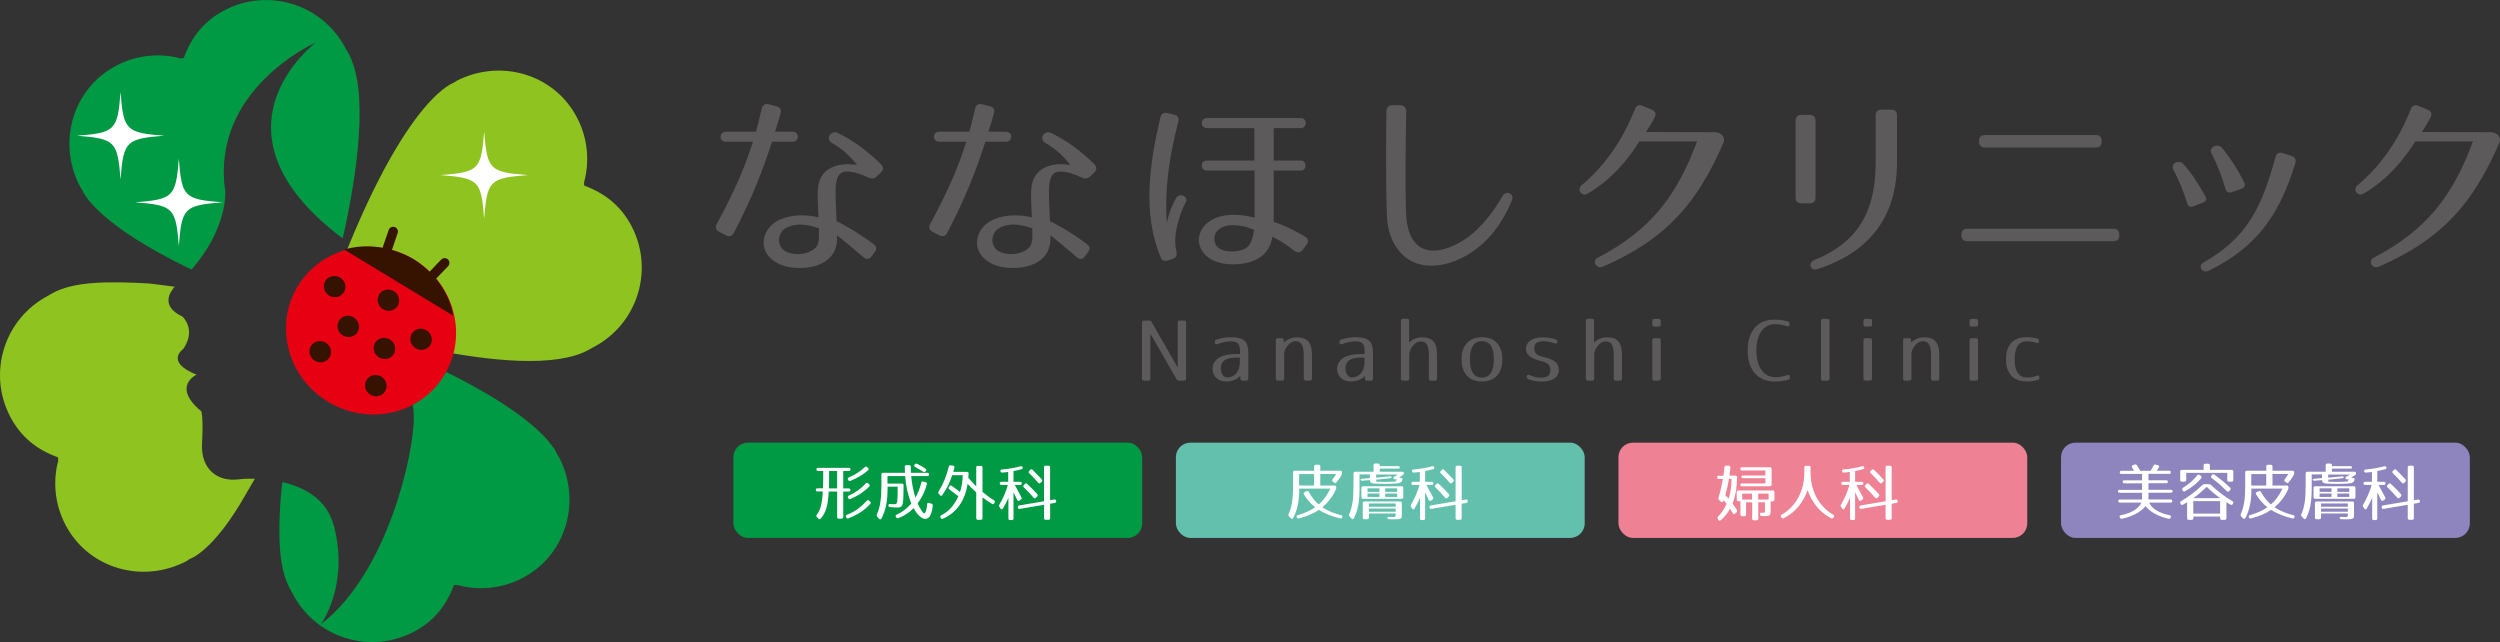 <?xml version="1.0" encoding="UTF-8"?>
<svg id="_レイヤー_2" data-name="レイヤー 2" xmlns="http://www.w3.org/2000/svg" viewBox="0 0 347.97 89.37">
  <rect x="0" y="0" width="347.97" height="89.37" fill="#333333" stroke="none"/>
  <defs>
    <style>
      .cls-1 {
        fill: #63c0ad;
      }

      .cls-2 {
        fill: #ee8194;
      }

      .cls-3 {
        fill: #fff;
      }

      .cls-4 {
        fill: #8fc31f;
      }

      .cls-5 {
        fill: #094;
      }

      .cls-6 {
        fill: #5c5a5a;
      }

      .cls-7 {
        fill: #8e85bf;
      }

      .cls-8 {
        fill: #e60012;
      }

      .cls-9 {
        fill: #361200;
      }
    </style>
  </defs>
  <g id="nanahosi">
    <g>
      <g>
        <g>
          <g>
            <path class="cls-6" d="M102.15,32.4c-.24.49-.62.59-1.11.35l-.94-.49c-.46-.24-.59-.62-.32-1.11,2.35-4.32,3.86-7.75,5.02-11.42h-3.75c-1.03,0-1-1.4,0-1.4h4.16c.3-1,.54-2.05.81-3.19.11-.51.46-.76,1-.62l1.05.27c.54.14.73.49.57,1-.24.89-.51,1.75-.76,2.54h2.43c1,0,.97,1.4,0,1.4h-2.86c-1.3,4.05-2.73,7.72-5.29,12.66ZM120.91,24.74c-1.11-.54-2.13-.84-2.94-.86-1.05-.05-1.46.57-1.62,1.81-.08.62-.05,1.4-.03,2.29.03.84.08,1.81.13,2.83.65.24,2.92,1.51,5.13,3.16.43.32.49.7.16,1.13l-.43.59c-.3.43-.7.46-1.13.11-1.7-1.46-2.89-2.43-3.67-3.05,0,.32,0,.65-.03.97-.05.43-.16.89-.38,1.32-1.05,2-3.73,2.43-5.72,2.21-.92-.08-2.02-.38-2.91-1.11-2.11-1.7-1.21-4.59,1.11-5.59,1.78-.76,3.75-.67,5.34-.3-.03-1.08-.11-2-.11-2.78-.03-.86.03-1.59.24-2.24.54-1.73,2.29-2.38,3.94-2.38.38,0,1.05.08,1.3.11-.81-1.03-1.94-2.19-3.48-3.05-1-.57-.14-1.83.73-1.43,2.27,1.08,4.16,2.51,6.07,4.37.38.38.38.78,0,1.16l-.57.54c-.35.32-.7.38-1.13.16ZM109.41,31.73c-1,.54-1.35,2-.49,2.94.38.41,1,.59,1.7.68,1.38.13,2.86-.41,3.21-1.38.11-.3.16-.65.16-1.03v-1.16c-1.46-.51-3.1-.84-4.59-.05Z"/>
            <path class="cls-6" d="M131.85,32.4c-.24.49-.62.59-1.11.35l-.94-.49c-.46-.24-.59-.62-.32-1.11,2.35-4.32,3.86-7.75,5.02-11.42h-3.75c-1.03,0-1-1.4,0-1.4h4.16c.3-1,.54-2.05.81-3.19.11-.51.46-.76,1-.62l1.05.27c.54.14.73.49.57,1-.24.89-.51,1.75-.76,2.54h2.43c1,0,.97,1.4,0,1.4h-2.86c-1.3,4.05-2.73,7.72-5.29,12.66ZM150.61,24.74c-1.11-.54-2.13-.84-2.94-.86-1.05-.05-1.46.57-1.62,1.81-.08.62-.05,1.4-.03,2.29.03.84.08,1.81.13,2.83.65.24,2.92,1.51,5.13,3.16.43.32.49.7.16,1.13l-.43.59c-.3.43-.7.46-1.13.11-1.7-1.46-2.89-2.43-3.67-3.05,0,.32,0,.65-.03.97-.05.43-.16.89-.38,1.32-1.05,2-3.73,2.43-5.72,2.21-.92-.08-2.02-.38-2.91-1.11-2.11-1.7-1.21-4.59,1.11-5.59,1.78-.76,3.75-.67,5.34-.3-.03-1.08-.11-2-.11-2.78-.03-.86.03-1.59.24-2.24.54-1.73,2.29-2.38,3.94-2.38.38,0,1.05.08,1.3.11-.81-1.03-1.94-2.19-3.48-3.05-1-.57-.14-1.83.73-1.43,2.27,1.08,4.16,2.51,6.07,4.37.38.38.38.78,0,1.16l-.57.54c-.35.32-.7.38-1.13.16ZM139.11,31.73c-1,.54-1.35,2-.49,2.94.38.41,1,.59,1.7.68,1.38.13,2.86-.41,3.21-1.38.11-.3.16-.65.16-1.03v-1.16c-1.46-.51-3.1-.84-4.59-.05Z"/>
            <path class="cls-6" d="M164.01,16.91c-1.19,4.62-1.97,9.34-1.59,14.23.11-.95.49-2.11,1.27-3.56.46-.84,1.81-.24,1.35.59-.62,1.13-.89,2.13-1.19,3.27-.27,1.11-.4,2.27-.11,3.56.14.51-.03.86-.51,1.03l-.65.22c-.49.16-.86.03-1.05-.46-2.48-6.05-1.59-12.77-.03-19.44.13-.51.46-.73.97-.62l.94.22c.51.11.73.43.59.97ZM180.15,34.91c-.67-.54-1.86-1.38-3.05-1.97-.38,2.4-2.02,3.56-4.72,3.83-1.94.16-4.64-.27-5.4-2.59-.35-1.13.11-2.4,1.11-3.18,1.48-1.16,3.19-1.21,5.1-1,.4.05,1.24.24,1.43.3v-6.56h-6.64c-.97,0-.94-1.4,0-1.4h6.61v-4.51h-6.59c-.97,0-.97-1.4,0-1.4h13.04c.94,0,.94,1.4,0,1.4h-3.75v4.51h3.73c.94,0,.94,1.4,0,1.4h-3.73v7.15c1.73.54,3.43,1.49,4.37,2.05.46.3.51.7.19,1.13l-.54.7c-.32.43-.73.46-1.16.13ZM169.38,32.19c-.3.35-.43.94-.3,1.51.3,1.21,1.89,1.43,3.13,1.24,1.59-.24,2.02-.97,2.35-2.94-.16-.05-.81-.35-1.27-.46-1.57-.32-3-.35-3.91.65Z"/>
            <path class="cls-6" d="M195.73,15.51c-.05,2.56-.19,10.31,0,14.52.08,1.4.43,2.75,1.16,3.64,1.86,2.35,5.4.84,7.53-.73,1.78-1.32,3.56-3.59,4.72-5.67.49-.86,1.67-.3,1.32.57-1.27,3.1-3.1,5.61-5.7,7.32-2.75,1.84-7.18,2.97-9.85-.03-1.3-1.46-1.78-3.27-1.86-4.97-.19-4.13-.11-12.15-.08-14.71,0-.46.35-.81.81-.81h1.11c.51,0,.86.35.84.86Z"/>
            <path class="cls-6" d="M239.87,19.91c-3.67,8.39-7.88,13.33-16.79,17.22-.89.38-1.57-.81-.67-1.27,7.37-3.86,10.99-8.61,13.79-16.17h-8.02c-1.73,2.75-3.99,5.37-7.15,7.23-.92.54-1.59-.54-.89-1.13,3.43-2.89,5.78-6.48,7.42-10.61.19-.49.57-.65,1.05-.46l1.3.54c.51.22.65.59.4,1.08-.38.7-.7,1.27-1.21,2.03l9.47.03c.92-.05,1.67.65,1.3,1.51Z"/>
            <path class="cls-6" d="M250.73,15.99h1.16c.51,0,.81.27.81.81v10.69c0,.51-.27.81-.81.81h-1.16c-.51,0-.81-.3-.81-.81v-10.69c0-.51.3-.81.81-.81ZM253,37.45c-.51.16-.84.03-.97-.35-.13-.4.05-.7.54-.92,6.13-2.51,8.5-6.83,8.5-13.6v-6.51c0-.54.3-.81.81-.81h1.35c.54,0,.81.27.81.81v6.51c0,7.26-3.48,12.39-11.04,14.87Z"/>
            <path class="cls-6" d="M273.82,31.84h20.35c.51,0,.81.27.81.81v.11c0,.51-.27.81-.81.81h-20.35c-.51,0-.81-.3-.81-.81v-.11c0-.54.3-.81.81-.81ZM276.27,18.8h15.44c.54,0,.81.27.81.81v.11c0,.51-.27.81-.81.81h-15.44c-.54,0-.81-.3-.81-.81v-.11c0-.54.3-.81.81-.81Z"/>
            <path class="cls-6" d="M304.41,28.25c-.49-1.62-1.11-3.1-1.89-4.62-.49-.94.81-1.46,1.4-.78,1.21,1.35,2.08,2.78,3,4.4.3.49.16.78-.35.97l-1.27.49c-.46.19-.76.03-.89-.46ZM319.47,22.74c-2.13,6.88-5.07,11.5-12.01,14.93-.46.22-.84.13-1.05-.22-.24-.38-.08-.7.38-.97,5.99-3.43,8.02-7.61,9.93-14.63.13-.51.49-.7,1-.54l1.24.4c.49.16.67.51.51,1.03ZM309.75,26.25c-.49-1.67-1.08-3.24-1.92-4.86-.49-.94.89-1.51,1.46-.81,1.19,1.46,2.08,2.86,3.05,4.75.24.49.11.78-.38.95l-1.29.46c-.49.16-.78,0-.92-.49Z"/>
            <path class="cls-6" d="M347.87,19.91c-3.67,8.39-7.88,13.33-16.79,17.22-.89.38-1.57-.81-.67-1.27,7.37-3.86,10.99-8.61,13.79-16.17h-8.02c-1.73,2.75-3.99,5.37-7.15,7.23-.92.54-1.59-.54-.89-1.13,3.43-2.89,5.78-6.48,7.42-10.61.19-.49.57-.65,1.05-.46l1.29.54c.51.22.65.59.41,1.08-.38.7-.7,1.27-1.21,2.03l9.47.03c.92-.05,1.67.65,1.3,1.51Z"/>
          </g>
          <g>
            <path class="cls-6" d="M165.09,44.91v7.77c0,.2-.11.3-.3.3h-.68c-.18,0-.28-.06-.36-.21l-3.63-6.33v6.24c0,.2-.1.3-.3.3h-.57c-.2,0-.3-.11-.3-.3v-7.77c0-.2.1-.3.3-.3h.68c.18,0,.28.06.36.21l3.63,6.33v-6.24c0-.2.11-.3.3-.3h.57c.2,0,.3.1.3.3Z"/>
            <path class="cls-6" d="M169.31,47.27c.61-.21,1.3-.33,1.98-.33,1.86,0,2.46.58,2.46,2.18v3.56c0,.2-.1.3-.3.3h-.51c-.2,0-.3-.11-.3-.3v-.38c-.43.49-1.12.8-1.97.8-1.16,0-1.9-.75-1.9-1.76,0-1.17,1.01-2.06,3.29-2.06h.53v-.4c0-1.05-.34-1.37-1.29-1.37-.55,0-1.14.12-1.85.39-.21.08-.35-.01-.35-.23v-.06c0-.18.07-.29.22-.34ZM169.93,51.28c0,.8.4,1.25.9,1.25.97,0,1.74-.79,1.74-2.13v-.63h-.53c-1.39,0-2.12.49-2.12,1.51Z"/>
            <path class="cls-6" d="M180.5,46.95c1.51,0,2.11.75,2.11,2.49v3.24c0,.2-.1.3-.3.3h-.54c-.2,0-.3-.11-.3-.3v-3.12c0-1.62-.39-2.07-1.19-2.07-.66,0-1.54.91-1.54,1.81v3.38c0,.2-.11.3-.3.3h-.56c-.2,0-.3-.11-.3-.3v-5.31c0-.2.11-.3.3-.3h.5c.2,0,.3.11.3.3v.32c.48-.46,1.11-.74,1.84-.74Z"/>
            <path class="cls-6" d="M186.66,47.27c.61-.21,1.3-.33,1.98-.33,1.86,0,2.46.58,2.46,2.18v3.56c0,.2-.1.3-.3.3h-.52c-.2,0-.3-.11-.3-.3v-.38c-.43.49-1.12.8-1.97.8-1.16,0-1.9-.75-1.9-1.76,0-1.17,1.01-2.06,3.29-2.06h.53v-.4c0-1.05-.34-1.37-1.29-1.37-.55,0-1.14.12-1.85.39-.21.08-.35-.01-.35-.23v-.06c0-.18.07-.29.22-.34ZM187.28,51.28c0,.8.4,1.25.9,1.25.97,0,1.74-.79,1.74-2.13v-.63h-.53c-1.39,0-2.12.49-2.12,1.51Z"/>
            <path class="cls-6" d="M196.13,44.68v3.01c.45-.46,1.08-.74,1.78-.74,1.51,0,2.11.72,2.11,2.49v3.24c0,.2-.11.3-.3.3h-.54c-.2,0-.3-.11-.3-.3v-3.09c0-1.65-.36-2.07-1.19-2.07-.66,0-1.54.94-1.54,1.85v3.31c0,.2-.11.3-.3.3h-.56c-.2,0-.3-.11-.3-.3v-8.01c0-.2.1-.3.3-.3h.56c.2,0,.3.11.3.3Z"/>
            <path class="cls-6" d="M209.11,50.02c0,1.91-1.02,3.08-2.84,3.08s-2.84-1.17-2.84-3.08c0-.95.21-1.65.75-2.27.41-.48,1.17-.81,2.09-.81,1.83,0,2.84,1.17,2.84,3.08ZM204.59,50.02c0,1.73.61,2.54,1.67,2.54s1.67-.81,1.67-2.54-.61-2.54-1.67-2.54-1.67.81-1.67,2.54Z"/>
            <path class="cls-6" d="M212.86,52.19c.58.27,1.09.38,1.64.38.85,0,1.29-.29,1.29-1.05,0-.66-.33-1.03-1.25-1.25-1.58-.39-2.15-.93-2.15-1.72,0-.92.81-1.59,2.32-1.59.61,0,1.24.09,1.81.27.16.05.25.16.25.34,0,.22-.14.3-.35.23-.61-.22-1.11-.3-1.64-.3-.81,0-1.22.27-1.22.98,0,.63.32.98,1.15,1.17,1.74.41,2.26.9,2.26,1.87s-.85,1.59-2.39,1.59c-.68,0-1.33-.13-1.84-.33-.16-.07-.23-.18-.23-.35h0c0-.25.14-.33.36-.23Z"/>
            <path class="cls-6" d="M221.87,44.68v3.01c.46-.46,1.08-.74,1.78-.74,1.51,0,2.11.72,2.11,2.49v3.24c0,.2-.11.3-.3.3h-.54c-.2,0-.3-.11-.3-.3v-3.09c0-1.65-.36-2.07-1.19-2.07-.65,0-1.54.94-1.54,1.85v3.31c0,.2-.11.3-.3.3h-.56c-.2,0-.3-.11-.3-.3v-8.01c0-.2.11-.3.3-.3h.56c.2,0,.3.11.3.3Z"/>
            <path class="cls-6" d="M231.16,44.68v.48c0,.2-.11.3-.3.3h-.58c-.2,0-.3-.11-.3-.3v-.48c0-.2.1-.3.3-.3h.58c.2,0,.3.11.3.3ZM231.16,47.37v5.31c0,.2-.11.3-.3.3h-.58c-.2,0-.3-.11-.3-.3v-5.31c0-.2.1-.3.3-.3h.58c.2,0,.3.11.3.3Z"/>
            <path class="cls-6" d="M248.88,52.86c-.57.16-1.23.25-1.87.25-2.32,0-3.76-1.63-3.76-4.31s1.35-4.31,3.72-4.31c.66,0,1.3.09,1.86.25.16.05.25.16.25.34v.08c0,.23-.14.32-.35.25-.6-.2-1.13-.29-1.67-.29-1.56,0-2.59,1.33-2.59,3.69s1.1,3.69,2.62,3.69c.56,0,1.1-.09,1.7-.29.21-.07.35.01.35.25v.07c0,.19-.08.3-.26.35Z"/>
            <path class="cls-6" d="M254.65,44.68v8.01c0,.2-.11.3-.3.3h-.59c-.2,0-.3-.11-.3-.3v-8.01c0-.2.1-.3.3-.3h.59c.2,0,.3.11.3.3Z"/>
            <path class="cls-6" d="M260.56,44.68v.48c0,.2-.11.3-.3.3h-.59c-.2,0-.3-.11-.3-.3v-.48c0-.2.1-.3.3-.3h.59c.2,0,.3.11.3.3ZM260.56,47.37v5.31c0,.2-.11.3-.3.3h-.59c-.2,0-.3-.11-.3-.3v-5.31c0-.2.1-.3.3-.3h.59c.2,0,.3.11.3.3Z"/>
            <path class="cls-6" d="M267.81,46.95c1.51,0,2.11.75,2.11,2.49v3.24c0,.2-.1.3-.3.3h-.54c-.2,0-.3-.11-.3-.3v-3.12c0-1.62-.39-2.07-1.19-2.07-.66,0-1.54.91-1.54,1.81v3.38c0,.2-.11.3-.3.3h-.56c-.2,0-.3-.11-.3-.3v-5.31c0-.2.11-.3.3-.3h.5c.2,0,.3.11.3.3v.32c.48-.46,1.11-.74,1.84-.74Z"/>
            <path class="cls-6" d="M275.32,44.68v.48c0,.2-.11.3-.3.3h-.58c-.2,0-.3-.11-.3-.3v-.48c0-.2.11-.3.3-.3h.58c.2,0,.3.11.3.3ZM275.32,47.37v5.31c0,.2-.11.3-.3.3h-.58c-.2,0-.3-.11-.3-.3v-5.31c0-.2.11-.3.3-.3h.58c.2,0,.3.11.3.3Z"/>
            <path class="cls-6" d="M283.61,52.89c-.47.14-.98.21-1.47.21-1.92,0-2.93-1.11-2.93-3.08s.99-3.08,2.82-3.08c.53,0,1.05.06,1.51.16.18.04.26.16.26.34v.04c0,.23-.14.32-.35.25-.47-.15-.89-.22-1.36-.22-1.09,0-1.67.8-1.67,2.52s.61,2.52,1.78,2.52c.43,0,.84-.07,1.31-.26.21-.08.35,0,.35.23v.04c0,.18-.08.29-.25.34Z"/>
          </g>
        </g>
        <g>
          <rect class="cls-7" x="286.87" y="61.61" width="56.9" height="13.26" rx="2.02" ry="2.02"/>
          <rect class="cls-2" x="225.27" y="61.61" width="56.9" height="13.26" rx="2.02" ry="2.02"/>
          <rect class="cls-1" x="163.67" y="61.61" width="56.9" height="13.26" rx="2.02" ry="2.02"/>
          <rect class="cls-5" x="102.08" y="61.61" width="56.9" height="13.26" rx="2.02" ry="2.02"/>
          <g>
            <path class="cls-3" d="M118.37,65.34c0,.15-.08.22-.23.22h-.77v2.42h.77c.15,0,.23.08.23.23,0,.14-.08.21-.23.21h-.77v3.54c0,.15-.08.23-.23.23h-.39c-.15,0-.23-.08-.23-.23v-3.54h-1.17c-.11,2.02-.4,2.92-1.12,3.77-.1.12-.21.12-.32,0l-.21-.22c-.1-.1-.1-.21-.02-.32.49-.63.75-1.47.84-3.24h-.74c-.15,0-.23-.08-.23-.23,0-.14.08-.21.23-.21h.77c.02-.42.03-.91.03-1.44v-.97h-.71c-.15,0-.23-.08-.23-.23,0-.14.08-.21.23-.21h4.29c.15,0,.23.08.23.22ZM115.37,67.98h1.15v-2.42h-1.12v.97c0,.53,0,1-.03,1.44ZM121.11,70.17c-.79.85-1.73,1.48-3.01,1.97-.14.05-.24.02-.31-.11l-.03-.06c-.08-.14-.04-.25.11-.31,1.09-.43,1.92-1.02,2.77-1.95.1-.12.21-.13.33-.02l.14.14c.11.11.11.22,0,.33ZM120.82,65.46c-.61.55-1.43,1.05-2.45,1.47-.14.05-.24,0-.31-.11l-.03-.06c-.08-.14-.03-.25.11-.31.86-.36,1.6-.83,2.24-1.44.11-.1.22-.1.32,0l.12.12c.11.11.11.22,0,.32ZM120.97,67.73c-.63.67-1.5,1.26-2.59,1.72-.13.06-.23.03-.31-.1l-.03-.06c-.08-.14-.04-.25.1-.31.91-.41,1.69-.95,2.36-1.69.1-.12.21-.12.33-.02l.14.13c.1.1.11.21,0,.33Z"/>
            <path class="cls-3" d="M126.77,64.97c0,.26,0,.53.03.84h2.29c.15,0,.23.08.23.23s-.08.22-.23.22h-2.26c.09,1.08.31,2.13.59,3,.34-.58.62-1.29.81-2.08.04-.15.13-.21.28-.16l.34.1c.14.04.2.14.16.28-.26.96-.67,1.85-1.29,2.68.32.68.68,1.19.82,1.33.18.19.42-.18.5-1.2,0-.18.11-.26.27-.21l.35.11c.13.04.19.14.17.28-.14,1.22-.46,1.84-1.04,1.84-.48,0-1.13-.58-1.63-1.5-.55.58-1.27,1.06-2.11,1.39-.14.05-.23,0-.31-.11l-.04-.07c-.09-.14-.03-.25.11-.31.74-.32,1.41-.83,2.04-1.56-.49-1.16-.77-2.44-.86-3.81h-2.46v1.05h2.01c.15,0,.23.08.23.24,0,1.38-.04,2.23-.12,2.57-.12.55-.53.52-.92.52-.15,0-.5-.02-.85-.06-.14-.02-.21-.09-.22-.23-.02-.14.08-.22.24-.2.21.03.44.04.61.04.19,0,.3-.07.37-.35.04-.19.07-.91.07-2.1h-1.41v.32c0,1.7-.27,3.04-.86,4.12-.08.14-.21.15-.32.03l-.26-.31c-.08-.09-.09-.2-.04-.32.44-.95.62-2.15.62-3.94v-1.6c0-.15.08-.23.23-.23h3.05c-.02-.32-.02-.58-.03-.84,0-.15.08-.23.23-.23h.38c.15,0,.23.08.23.23ZM127.66,64.56c.44.22.82.46,1.15.67.14.09.15.2.06.32l-.04.06c-.08.12-.21.13-.32.05-.49-.29-.85-.5-1.13-.66-.14-.07-.17-.2-.08-.32l.03-.04c.08-.11.2-.14.33-.08Z"/>
            <path class="cls-3" d="M132.85,65.07c-.05.2-.11.39-.16.61h1.9c.15,0,.23.08.23.23,0,.2-.02.38-.04.59.39.45.75.85,1.1,1.19v-2.62c0-.15.08-.23.23-.23h.41c.15,0,.23.08.23.23v3.4c.57.47,1.09.86,1.6,1.16.12.08.15.18.09.31l-.05.1c-.07.14-.18.18-.32.09-.51-.32-.96-.62-1.32-.9v2.89c0,.15-.08.23-.23.23h-.41c-.15,0-.23-.08-.23-.23v-3.59c-.44-.39-.85-.79-1.2-1.18-.37,2.37-1.57,4.06-3.45,4.85-.14.06-.24.02-.3-.12l-.03-.06c-.06-.14-.02-.24.12-.31.96-.45,1.8-1.35,2.37-2.64-.51-.39-.93-.72-1.27-.97-.12-.09-.14-.2-.05-.31l.08-.11c.08-.13.2-.15.32-.06.31.22.65.48,1.15.85.23-.69.37-1.5.38-2.33h-1.46c-.33.99-.78,1.91-1.38,2.77-.09.14-.22.14-.32.02l-.18-.2c-.09-.1-.09-.21-.02-.32.62-.98,1.1-2.14,1.42-3.46.03-.14.13-.2.27-.18l.33.04c.15.02.22.12.19.27Z"/>
            <path class="cls-3" d="M139.5,65.77c-.15.02-.24-.06-.26-.21,0-.12.06-.2.21-.21.87-.08,1.73-.22,2.61-.45.14-.03.24,0,.28.15.04.14-.03.23-.17.26-.34.09-.71.18-1.1.25v1.5h.92c.15,0,.23.08.23.23,0,.14-.08.21-.23.21h-.74c.38.71.7,1.32.92,1.72.07.13.04.23-.08.32l-.2.14c-.13.08-.24.05-.31-.09-.17-.38-.35-.72-.51-1.08v3.65c0,.15-.08.23-.23.23h-.25c-.15,0-.23-.08-.23-.23v-2.87c-.24.56-.49,1.03-.77,1.5-.09.15-.22.15-.32,0l-.16-.24c-.07-.1-.08-.21,0-.32.51-.86.91-1.79,1.17-2.73h-.9c-.15,0-.23-.08-.23-.23,0-.14.08-.21.23-.21h.95v-1.37c-.21.03-.49.07-.83.09ZM147.02,69.74h0c0,.15-.06.24-.2.26l-.65.11v2.01c0,.15-.08.23-.23.23h-.39c-.15,0-.23-.08-.23-.23v-1.86l-3.38.57c-.14.03-.24-.04-.26-.2v-.02c-.02-.15.05-.23.2-.26l3.43-.58v-4.72c0-.15.08-.23.23-.23h.39c.15,0,.23.08.23.23v4.57l.58-.09c.15-.03.25.04.26.2ZM142.97,67.35c.54.51,1,.97,1.4,1.42.1.11.09.22,0,.33l-.19.19c-.11.11-.22.1-.32-.02-.44-.51-.89-.99-1.35-1.43-.11-.11-.11-.22,0-.33l.14-.15c.1-.11.22-.11.33,0ZM143.72,65.4c.5.48.92.93,1.28,1.32.09.11.1.22,0,.32l-.18.17c-.11.11-.22.1-.32-.02-.41-.49-.82-.92-1.24-1.32-.11-.11-.12-.22,0-.33l.14-.15c.1-.1.22-.11.33,0Z"/>
            <path class="cls-3" d="M186.79,65.76v.08c0,.11-.02.19-.07.29-.17.32-.39.65-.7,1.01-.09.12-.2.13-.32.03l-.18-.14c-.12-.08-.14-.2-.04-.32.16-.2.33-.45.49-.73h-2.2v1.6h1.99c.15,0,.23.08.23.23v.07c0,.1,0,.18-.06.28-.44.95-1.06,1.76-1.87,2.45.77.5,1.62.85,2.61,1.1.15.03.2.13.16.28-.04.15-.14.21-.28.17-1.21-.29-2.21-.7-2.97-1.19-.71.49-1.67.91-2.81,1.19-.15.03-.24-.03-.28-.16v-.02c-.04-.15,0-.24.15-.28.9-.25,1.69-.6,2.42-1.09-.67-.54-1.18-1.15-1.57-1.81-.08-.14-.03-.25.1-.31l.28-.12c.14-.06.24-.02.31.11.39.73.86,1.31,1.38,1.74.6-.52,1.14-1.26,1.61-2.21h-4.33v.1c0,1.62-.27,2.91-.84,3.99-.08.15-.21.15-.33.04l-.26-.27c-.09-.1-.1-.2-.05-.32.43-.96.62-2.1.62-3.84v-1.96c0-.15.08-.23.23-.23h2.7v-.6c0-.15.08-.23.23-.23h.4c.15,0,.23.08.23.23v.6h2.79c.15,0,.23.08.23.23ZM182.9,65.98h-2.08v1.6h2.08v-1.6Z"/>
            <path class="cls-3" d="M194.85,65.11c0,.07-.08.11-.23.11h-2.57v.44h3.13c.15,0,.23.08.23.23,0,.08-.03.15-.13.22-.12.08-.31.22-.56.38l.28.03c.15.02.24.11.2.27-.06.21-.18.34-.4.43-.19.08-.91.13-2.06.13-.95,0-1.54-.03-1.7-.08-.31-.09-.37-.22-.36-.45l-1.06.09c-.15.02-.24-.06-.26-.21,0-.03.08-.04.22-.06l1.09-.1v-.51h-1.44v2.02c0,1.84-.22,2.97-.79,4.09-.08.15-.2.16-.32.04l-.27-.29c-.09-.1-.11-.2-.06-.32.43-.98.6-2.06.6-3.95v-1.73c0-.15.08-.23.23-.23h2.56v-.91c0-.15.08-.23.23-.23h.4c.15,0,.23.08.23.23v.13h2.57c.15,0,.23.08.23.23ZM195.09,69.43h-5.37c-.15,0-.23-.08-.23-.23v-1.29c0-.15.08-.23.23-.23h5.37c.15,0,.23.08.23.23v1.29c0,.15-.08.23-.23.23ZM194.15,72.29c-.17,0-.45,0-.8-.02-.15,0-.23-.09-.23-.24,0-.07.09-.09.25-.09.34.02.56.03.62.03.21,0,.27-.14.27-.23v-.27h-3.73v.58c0,.15-.08.23-.23.23h-.39c-.15,0-.23-.08-.23-.23v-2.02c0-.15.08-.23.23-.23h4.98c.15,0,.23.08.23.23v1.73c0,.42-.14.52-.97.52ZM192,67.97h-1.66v.49h1.66v-.49ZM192,68.69h-1.66v.48h1.66v-.48ZM194.26,70.08h-3.73v.45h3.73v-.45ZM194.26,70.78h-3.73v.45h3.73v-.45ZM193.71,66.5s-.08.05-.22.07l-1.95.2c0,.15.02.26.02.26.11.03.48.04,1.18.04.78,0,1.23-.02,1.44-.05.09-.02.17-.11.21-.35-.03.02-.06.03-.11.04-.14.05-.24,0-.31-.11-.07-.11-.03-.21.11-.27.14-.07.31-.16.52-.28h-3.05v.44l1.91-.19c.15-.02.24.05.26.21ZM194.47,67.97h-1.66v.49h1.66v-.49ZM194.47,68.69h-1.66v.48h1.66v-.48Z"/>
            <path class="cls-3" d="M196.79,65.77c-.15.02-.24-.06-.26-.21,0-.12.06-.2.21-.21.87-.08,1.73-.22,2.61-.45.14-.03.24,0,.28.15.03.14-.03.23-.17.26-.34.09-.71.18-1.1.25v1.5h.92c.15,0,.23.08.23.23,0,.14-.08.21-.23.21h-.74c.37.71.7,1.32.92,1.72.07.13.04.23-.08.32l-.2.14c-.13.08-.24.05-.31-.09-.17-.38-.35-.72-.51-1.08v3.65c0,.15-.08.23-.23.23h-.25c-.15,0-.23-.08-.23-.23v-2.87c-.24.56-.49,1.03-.77,1.5-.09.15-.22.15-.32,0l-.16-.24c-.07-.1-.08-.21,0-.32.51-.86.91-1.79,1.17-2.73h-.9c-.15,0-.23-.08-.23-.23,0-.14.08-.21.23-.21h.95v-1.37c-.21.03-.49.07-.83.09ZM204.3,69.74h0c0,.15-.06.24-.2.26l-.65.11v2.01c0,.15-.08.23-.23.23h-.39c-.15,0-.23-.08-.23-.23v-1.86l-3.37.57c-.14.03-.24-.04-.26-.2v-.02c-.02-.15.05-.23.2-.26l3.43-.58v-4.72c0-.15.08-.23.23-.23h.39c.15,0,.23.08.23.23v4.57l.58-.09c.15-.03.25.04.27.2ZM200.26,67.35c.54.51,1,.97,1.4,1.42.1.11.09.22,0,.33l-.19.19c-.11.11-.22.1-.33-.02-.44-.51-.89-.99-1.35-1.43-.11-.11-.11-.22,0-.33l.15-.15c.1-.11.22-.11.33,0ZM201,65.4c.5.48.91.93,1.28,1.32.09.11.1.22,0,.32l-.18.17c-.11.11-.22.1-.32-.02-.41-.49-.82-.92-1.24-1.32-.11-.11-.12-.22,0-.33l.15-.14c.1-.1.22-.11.33,0Z"/>
            <path class="cls-3" d="M240.86,65.04c-.03.36-.08.74-.15,1.16h.84c.14,0,.23.09.23.23-.03,1.25-.09,2.12-.62,3.67.23.33.44.62.59.87.08.12.06.23-.04.33l-.2.19c-.12.11-.23.1-.32-.05-.12-.21-.26-.44-.38-.62-.31.55-.73,1.09-1.31,1.59-.12.11-.24.09-.32-.06l-.08-.15c-.06-.12-.04-.22.05-.32.45-.44.85-1.03,1.17-1.76-.17-.21-.31-.38-.42-.5l-.05.14c-.06.16-.2.19-.32.07l-.26-.25c-.09-.09-.12-.18-.08-.31.25-.78.45-1.66.62-2.6h-.57c-.15,0-.23-.08-.23-.23s.08-.22.23-.22h.64c.06-.39.11-.79.15-1.21.02-.14.1-.22.25-.21l.34.02c.15,0,.23.09.21.25ZM240.14,68.93c.19.17.34.33.47.47.26-.78.39-1.72.4-2.75h-.36c-.12.77-.29,1.52-.51,2.28ZM246.73,69.79h-.28v1.28c0,.69-.11.77-.89.77-.1,0-.25,0-.38-.02-.15-.02-.21-.09-.21-.24,0-.15.06-.23.17-.21.05,0,.11,0,.17,0,.3,0,.35.02.35-.31v-1.15h-.93v2.28c0,.15-.08.23-.23.23h-.39c-.15,0-.23-.08-.23-.23v-2.28h-.85v1.71c0,.15-.08.23-.23.23h-.32c-.15,0-.23-.08-.23-.23v-1.85h-.28c-.15,0-.23-.08-.23-.23l-.02-1.04c0-.14.09-.23.23-.23h4.8c.15,0,.23.08.23.23v1.04c0,.15-.08.23-.23.23ZM246.36,67.68h-3.9c-.15,0-.23-.08-.23-.23,0-.1.08-.16.23-.16h3.26v-.73h-3.1c-.15,0-.23-.08-.23-.23,0-.09.08-.14.23-.14h3.1v-.71h-3.26c-.15,0-.23-.08-.23-.23,0-.14.08-.21.23-.21h3.9c.15,0,.23.08.23.23v2.17c0,.15-.08.23-.23.23ZM243.86,68.7h-1.36v.83h1.36v-.83ZM246.17,68.7h-1.45v.83h1.45v-.83Z"/>
            <path class="cls-3" d="M255.17,71.64c.14.08.16.18.08.32l-.06.09c-.08.12-.19.15-.32.08-1.53-.76-2.7-2.21-3.27-3.91-.58,1.69-1.77,3.15-3.32,3.91-.13.07-.24.03-.32-.08l-.06-.09c-.09-.14-.06-.24.08-.32,1.94-1.1,3.16-3.25,3.16-5.87v-.71c0-.15.08-.23.23-.23h.41c.15,0,.23.08.23.23v.71c0,2.61,1.22,4.77,3.16,5.87Z"/>
            <path class="cls-3" d="M256.64,65.77c-.15.02-.24-.06-.26-.21,0-.12.06-.2.21-.21.87-.08,1.73-.22,2.61-.45.15-.03.24,0,.28.15.03.14-.03.23-.17.26-.34.09-.71.18-1.1.25v1.5h.92c.15,0,.23.08.23.23,0,.14-.08.21-.23.21h-.74c.37.71.7,1.32.92,1.72.07.13.04.23-.08.32l-.2.14c-.13.08-.24.05-.31-.09-.17-.38-.35-.72-.51-1.08v3.65c0,.15-.08.23-.23.23h-.25c-.15,0-.23-.08-.23-.23v-2.87c-.24.56-.49,1.03-.77,1.5-.09.15-.22.15-.32,0l-.16-.24c-.07-.1-.08-.21,0-.32.51-.86.91-1.79,1.17-2.73h-.9c-.15,0-.23-.08-.23-.23,0-.14.08-.21.23-.21h.95v-1.37c-.21.03-.49.07-.83.09ZM264.15,69.74h0c0,.15-.06.24-.2.26l-.65.11v2.01c0,.15-.08.23-.23.23h-.39c-.15,0-.23-.08-.23-.23v-1.86l-3.38.57c-.15.03-.24-.04-.26-.2v-.02c-.02-.15.05-.23.2-.26l3.44-.58v-4.72c0-.15.08-.23.23-.23h.39c.15,0,.23.08.23.23v4.57l.58-.09c.15-.03.25.04.26.2ZM260.11,67.35c.54.51,1,.97,1.4,1.42.1.11.09.22,0,.33l-.19.19c-.11.11-.22.1-.33-.02-.44-.51-.89-.99-1.35-1.43-.11-.11-.11-.22,0-.33l.15-.15c.1-.11.22-.11.33,0ZM260.85,65.4c.5.48.91.93,1.28,1.32.09.11.1.22,0,.32l-.18.17c-.11.11-.22.1-.33-.02-.41-.49-.82-.92-1.24-1.32-.11-.11-.12-.22,0-.33l.15-.14c.1-.1.22-.11.33,0Z"/>
            <path class="cls-3" d="M297.44,64.77c.17.26.32.51.45.76h1.45c.16-.27.31-.51.42-.73.06-.13.16-.17.3-.13l.3.08c.15.04.21.15.13.3-.08.13-.17.29-.29.47h1.72c.15,0,.23.08.23.23,0,.14-.08.21-.23.21h-2.88v.89h2.47c.15,0,.23.08.23.23,0,.12-.08.18-.23.18h-2.47v.91h3.13c.15,0,.23.08.23.23,0,.12-.08.18-.23.18h-3.13v.94h3.08c.15,0,.23.08.23.23,0,.14-.08.21-.23.21h-2.99c.38.83,1.38,1.46,2.85,1.75.16.03.21.13.17.28l-.02.06c-.05.13-.14.19-.29.15-1.47-.31-2.66-1.01-3.21-1.75-.56.74-1.78,1.44-3.28,1.75-.15.03-.25-.03-.29-.16l-.02-.05c-.05-.15,0-.25.16-.28,1.47-.29,2.48-.92,2.86-1.75h-2.99c-.15,0-.23-.08-.23-.23,0-.14.08-.2.23-.2h3.08v-.94h-3.13c-.15,0-.23-.08-.23-.23,0-.12.08-.18.23-.18h3.13v-.91h-2.47c-.15,0-.23-.08-.23-.23,0-.12.08-.18.23-.18h2.47v-.89h-2.88c-.15,0-.23-.08-.23-.23,0-.14.08-.21.23-.21h1.76l-.27-.47c-.09-.15-.05-.26.1-.31l.26-.09c.14-.04.23-.02.31.1Z"/>
            <path class="cls-3" d="M307.76,67.51c.94.9,1.92,1.64,2.97,2.25.13.08.15.18.09.31l-.04.08c-.08.14-.18.16-.32.09l-.57-.33v2.22c0,.15-.08.23-.23.23h-.41c-.15,0-.23-.08-.23-.23v-.23h-3.73v.23c0,.15-.08.23-.23.23h-.41c-.15,0-.23-.08-.23-.23v-2.22l-.57.33c-.14.08-.24.05-.32-.09l-.04-.08c-.07-.13-.04-.23.08-.31,1.05-.61,2.04-1.35,2.97-2.25.08-.09.17-.12.28-.12h.65c.11,0,.2.03.28.12ZM310.85,65.63v1.18c0,.15-.08.23-.23.23h-.38c-.15,0-.23-.08-.23-.23v-.99h-5.71v.99c0,.15-.08.23-.23.23h-.38c-.15,0-.23-.08-.23-.23v-1.18c0-.15.08-.23.23-.23h3.03v-.62c0-.15.08-.23.23-.23h.41c.15,0,.23.08.23.23v.62h3.03c.15,0,.23.08.23.23ZM306.38,66.57c-.53.64-1.27,1.26-2.25,1.81-.14.08-.25.04-.32-.09l-.04-.08c-.07-.13-.04-.24.08-.32.77-.47,1.43-1.03,1.99-1.75.09-.12.21-.13.33-.03l.16.13c.12.1.14.21.04.33ZM307.15,67.77c-.55.53-1.17,1.06-1.86,1.56h3.73c-.69-.5-1.32-1.03-1.86-1.56ZM309.01,69.75h-3.73v1.74h3.73v-1.74ZM308.21,66.06c.87.62,1.6,1.24,2.2,1.82.11.11.1.21,0,.33l-.14.15c-.1.11-.22.11-.33,0-.68-.69-1.38-1.29-2.11-1.83-.12-.09-.14-.21-.03-.32l.08-.11c.09-.11.2-.13.32-.04Z"/>
            <path class="cls-3" d="M319.32,65.76v.08c0,.11-.02.19-.07.29-.17.32-.39.65-.7,1.01-.09.12-.21.13-.32.03l-.18-.14c-.12-.08-.14-.2-.04-.32.16-.2.32-.45.49-.73h-2.2v1.6h1.99c.15,0,.23.08.23.23v.07c0,.1,0,.18-.06.28-.44.95-1.06,1.76-1.87,2.45.77.5,1.62.85,2.61,1.1.15.03.21.13.16.28-.04.15-.14.21-.28.17-1.21-.29-2.21-.7-2.97-1.19-.71.49-1.67.91-2.81,1.19-.15.03-.24-.03-.28-.16v-.02c-.04-.15,0-.24.15-.28.9-.25,1.69-.6,2.42-1.09-.67-.54-1.18-1.15-1.57-1.81-.08-.14-.03-.25.1-.31l.28-.12c.14-.06.24-.02.31.11.39.73.86,1.31,1.38,1.74.6-.52,1.14-1.26,1.61-2.21h-4.33v.1c0,1.62-.26,2.91-.84,3.99-.08.15-.21.15-.33.04l-.26-.27c-.09-.1-.1-.2-.05-.32.43-.96.62-2.1.62-3.84v-1.96c0-.15.08-.23.23-.23h2.7v-.6c0-.15.08-.23.23-.23h.4c.15,0,.23.08.23.23v.6h2.79c.15,0,.23.08.23.23ZM315.43,65.98h-2.08v1.6h2.08v-1.6Z"/>
            <path class="cls-3" d="M327.38,65.11c0,.07-.08.11-.23.11h-2.57v.44h3.13c.15,0,.23.08.23.23,0,.08-.03.15-.13.22-.12.08-.31.22-.56.38l.28.03c.15.02.24.11.2.27-.06.21-.18.34-.4.43-.19.08-.91.13-2.06.13-.95,0-1.54-.03-1.7-.08-.31-.09-.37-.22-.36-.45l-1.06.09c-.15.02-.24-.06-.26-.21,0-.03.08-.04.22-.06l1.09-.1v-.51h-1.44v2.02c0,1.84-.22,2.97-.79,4.09-.08.15-.2.16-.32.04l-.27-.29c-.09-.1-.11-.2-.06-.32.43-.98.6-2.06.6-3.95v-1.73c0-.15.08-.23.23-.23h2.56v-.91c0-.15.08-.23.23-.23h.4c.15,0,.23.08.23.23v.13h2.57c.15,0,.23.08.23.23ZM327.62,69.43h-5.37c-.15,0-.23-.08-.23-.23v-1.29c0-.15.08-.23.23-.23h5.37c.15,0,.23.08.23.23v1.29c0,.15-.08.23-.23.23ZM326.68,72.29c-.17,0-.45,0-.8-.02-.15,0-.23-.09-.23-.24,0-.07.09-.09.25-.09.34.02.56.03.62.03.21,0,.27-.14.27-.23v-.27h-3.73v.58c0,.15-.08.23-.23.23h-.39c-.15,0-.23-.08-.23-.23v-2.02c0-.15.08-.23.23-.23h4.98c.15,0,.23.08.23.23v1.73c0,.42-.14.52-.96.52ZM324.52,67.97h-1.66v.49h1.66v-.49ZM324.52,68.69h-1.66v.48h1.66v-.48ZM326.79,70.08h-3.73v.45h3.73v-.45ZM326.79,70.78h-3.73v.45h3.73v-.45ZM326.23,66.5s-.08.05-.22.07l-1.95.2c0,.15.02.26.02.26.11.03.48.04,1.18.04.78,0,1.23-.02,1.44-.05.09-.02.17-.11.21-.35-.03.02-.06.03-.11.04-.14.05-.24,0-.32-.11-.07-.11-.03-.21.11-.27.14-.07.31-.16.52-.28h-3.05v.44l1.92-.19c.15-.02.24.05.26.21ZM326.99,67.97h-1.66v.49h1.66v-.49ZM326.99,68.69h-1.66v.48h1.66v-.48Z"/>
            <path class="cls-3" d="M329.32,65.77c-.15.02-.24-.06-.26-.21,0-.12.06-.2.21-.21.87-.08,1.73-.22,2.61-.45.14-.03.24,0,.28.15.03.14-.03.23-.17.26-.34.09-.71.18-1.1.25v1.5h.92c.15,0,.23.08.23.23,0,.14-.08.21-.23.21h-.74c.37.71.7,1.32.92,1.72.07.13.04.23-.08.32l-.2.14c-.13.08-.24.05-.31-.09-.17-.38-.35-.72-.51-1.08v3.65c0,.15-.08.23-.23.23h-.25c-.15,0-.23-.08-.23-.23v-2.87c-.24.56-.49,1.03-.77,1.5-.09.15-.22.15-.32,0l-.16-.24c-.07-.1-.08-.21,0-.32.51-.86.91-1.79,1.17-2.73h-.9c-.15,0-.23-.08-.23-.23,0-.14.08-.21.23-.21h.95v-1.37c-.21.03-.49.07-.83.09ZM336.83,69.74h0c0,.15-.06.24-.2.26l-.65.11v2.01c0,.15-.08.23-.23.23h-.39c-.15,0-.23-.08-.23-.23v-1.86l-3.37.57c-.15.03-.24-.04-.26-.2v-.02c-.02-.15.05-.23.2-.26l3.43-.58v-4.72c0-.15.08-.23.23-.23h.39c.15,0,.23.08.23.23v4.57l.58-.09c.15-.03.25.04.26.2ZM332.78,67.35c.54.51,1,.97,1.4,1.42.1.11.09.22,0,.33l-.19.19c-.11.11-.22.1-.32-.02-.44-.51-.89-.99-1.35-1.43-.11-.11-.11-.22,0-.33l.15-.15c.1-.11.22-.11.33,0ZM333.53,65.4c.5.48.91.93,1.28,1.32.09.11.1.22,0,.32l-.18.17c-.11.11-.22.1-.32-.02-.41-.49-.82-.92-1.24-1.32-.11-.11-.12-.22,0-.33l.15-.14c.1-.1.22-.11.33,0Z"/>
          </g>
        </g>
      </g>
      <g>
        <path class="cls-4" d="M34.27,68.7c-4.63,8.2-7.87,9.1-7.87,9.1l-.48.32c-6.11,3.18-13.64,1.02-16.82-5.09-1.49-2.87-1.76-6.05-.99-8.94l-.04-.44c-2.86-1.02-5.15-2.78-6.66-5.68-3.18-6.11-.8-13.64,5.31-16.82l.53-.31c3.01-1.73,8.07-1.69,13.55-1.38.32.02,3.51.45,3.51.45-.76.86-1.9,2.74,1.09,4.16,0,0,1.99,1.78.1,4.51,0,0-2.62,1.78,1.86,3.57,0,0-3.54,1.62.66,5.1,0,0,.31.88.1,4.45-.21,3.56,2.12,5.4,5.09,5.02,0,0,.92-.12,2.27-.09,0,0-.67,1.11-1.22,2.09Z"/>
        <path class="cls-4" d="M81.29,25.39c.79-2.89.54-6.08-.94-8.95-3.14-6.13-10.66-8.33-16.79-5.19l-.49.31s-7.96,2.53-18.43,33.07c0,0,28.2,9.23,37.37,4.02l.53-.3c6.13-3.14,8.55-10.66,5.41-16.79-1.5-2.91-3.78-4.68-6.63-5.72l-.03-.44Z"/>
        <path class="cls-5" d="M47.45,33c-19.62-14.98-3.48-27.09-3.48-27.09,0,0-14.74,6.49-12.61,20.76,0,0,.35,5.09-4.71,10.85l-2.34-1.16c-11.58-5.96-12.87-9.93-12.87-9.93l-.31-.48c-3.19-6.11-1.03-13.64,5.07-16.82,2.87-1.5,6.05-1.77,8.94-1l.44-.04c1.02-2.86,2.77-5.15,5.68-6.67,6.11-3.18,13.64-.82,16.83,5.29l.31.53c3.06,5.29,1.31,17.02-.7,25.95l-.25-.18Z"/>
        <g>
          <path class="cls-3" d="M22.86,18.89c-5.33.42-5.67.76-6.08,6.09-.42-5.33-.75-5.67-6.08-6.09,5.33-.41,5.67-.75,6.08-6.08.42,5.33.75,5.67,6.08,6.08Z"/>
          <path class="cls-3" d="M30.97,28.16c-5.33.42-5.67.75-6.08,6.08-.42-5.33-.75-5.67-6.09-6.08,5.33-.42,5.67-.75,6.09-6.08.41,5.33.75,5.67,6.08,6.08Z"/>
          <path class="cls-3" d="M75.87,66.27c-5.33.42-5.67.75-6.08,6.09-.41-5.33-.75-5.67-6.08-6.09,5.33-.41,5.67-.75,6.08-6.08.42,5.33.75,5.67,6.08,6.08Z"/>
          <path class="cls-3" d="M73.47,24.37c-5.33.42-5.67.76-6.08,6.09-.41-5.33-.75-5.67-6.08-6.09,5.33-.41,5.67-.75,6.08-6.08.42,5.33.75,5.67,6.08,6.08Z"/>
        </g>
        <path class="cls-5" d="M44.64,44.64s12.81,4.23,12.96,13.26c.09,5.1-3.67,21.92-12.94,28.99,0,0,3.97-5.36,1.83-13.65-.99-3.83-4.23-5.44-7.14-6.14,0,0-.11-.03-.27,2.1-.39,5.16-.32,9.9,1.29,12.78l.3.53c3.1,6.15,10.6,8.62,16.75,5.52,2.92-1.47,4.71-3.75,5.76-6.59l.44-.03c2.89.8,6.07.58,8.96-.88,6.15-3.1,8.4-10.61,5.3-16.76l-.31-.49s-2.47-7.98-32.94-18.65"/>
        <g>
          <path class="cls-8" d="M45.62,55.9c-5.63-3.43-7.49-10.63-4.16-16.09,3.33-5.45,10.58-7.1,16.21-3.67,5.62,3.43,7.49,10.63,4.16,16.09-3.32,5.46-10.58,7.1-16.21,3.67"/>
          <g>
            <path class="cls-9" d="M52.86,37.21c-.26-.16-.38-.48-.28-.78l1.52-4.42c.12-.35.49-.53.84-.41.35.12.53.49.41.84l-1.51,4.42c-.12.35-.49.53-.84.41-.05-.02-.09-.04-.13-.06Z"/>
            <path class="cls-9" d="M58.31,40.53s-.08-.05-.11-.09c-.26-.25-.27-.67-.02-.94l3.23-3.37c.25-.26.67-.27.94-.02.26.25.27.67.02.94l-3.24,3.37c-.22.23-.56.27-.82.11Z"/>
            <g>
              <path class="cls-9" d="M47.86,40.67c-.42.69-1.34.9-2.05.47-.71-.43-.95-1.35-.53-2.04.42-.69,1.34-.9,2.06-.47.71.44.95,1.35.53,2.04Z"/>
              <path class="cls-9" d="M49.77,46.22c-.42.69-1.34.9-2.06.46-.71-.43-.95-1.35-.53-2.04.42-.69,1.34-.9,2.05-.46.71.44.95,1.35.53,2.04Z"/>
              <path class="cls-9" d="M54.8,49.29c-.42.69-1.34.9-2.05.46-.71-.44-.95-1.35-.53-2.04.42-.69,1.34-.9,2.05-.46.71.44.95,1.35.53,2.04Z"/>
              <path class="cls-9" d="M45.86,49.75c-.42.69-1.34.9-2.05.46-.71-.44-.95-1.35-.53-2.04.42-.69,1.34-.9,2.05-.47.71.43.95,1.35.53,2.04Z"/>
              <path class="cls-9" d="M53.6,54.47c-.42.69-1.34.9-2.05.46-.71-.43-.95-1.35-.53-2.04.42-.69,1.34-.9,2.05-.47.71.43.95,1.35.53,2.04Z"/>
              <path class="cls-9" d="M55.35,42.57c-.42.69-1.34.9-2.05.46-.71-.43-.95-1.35-.53-2.04.42-.69,1.34-.9,2.05-.46.71.44.95,1.35.53,2.04Z"/>
              <path class="cls-9" d="M59.9,48.01c-.42.69-1.34.9-2.05.47-.71-.44-.95-1.35-.53-2.04.42-.69,1.34-.9,2.05-.46.71.44.95,1.35.53,2.04Z"/>
            </g>
            <path class="cls-9" d="M47.92,34.74l15.14,9.19s-.41-4.74-5.69-7.96c0,0-4.5-2.74-9.45-1.23Z"/>
          </g>
        </g>
      </g>
    </g>
  </g>
</svg>